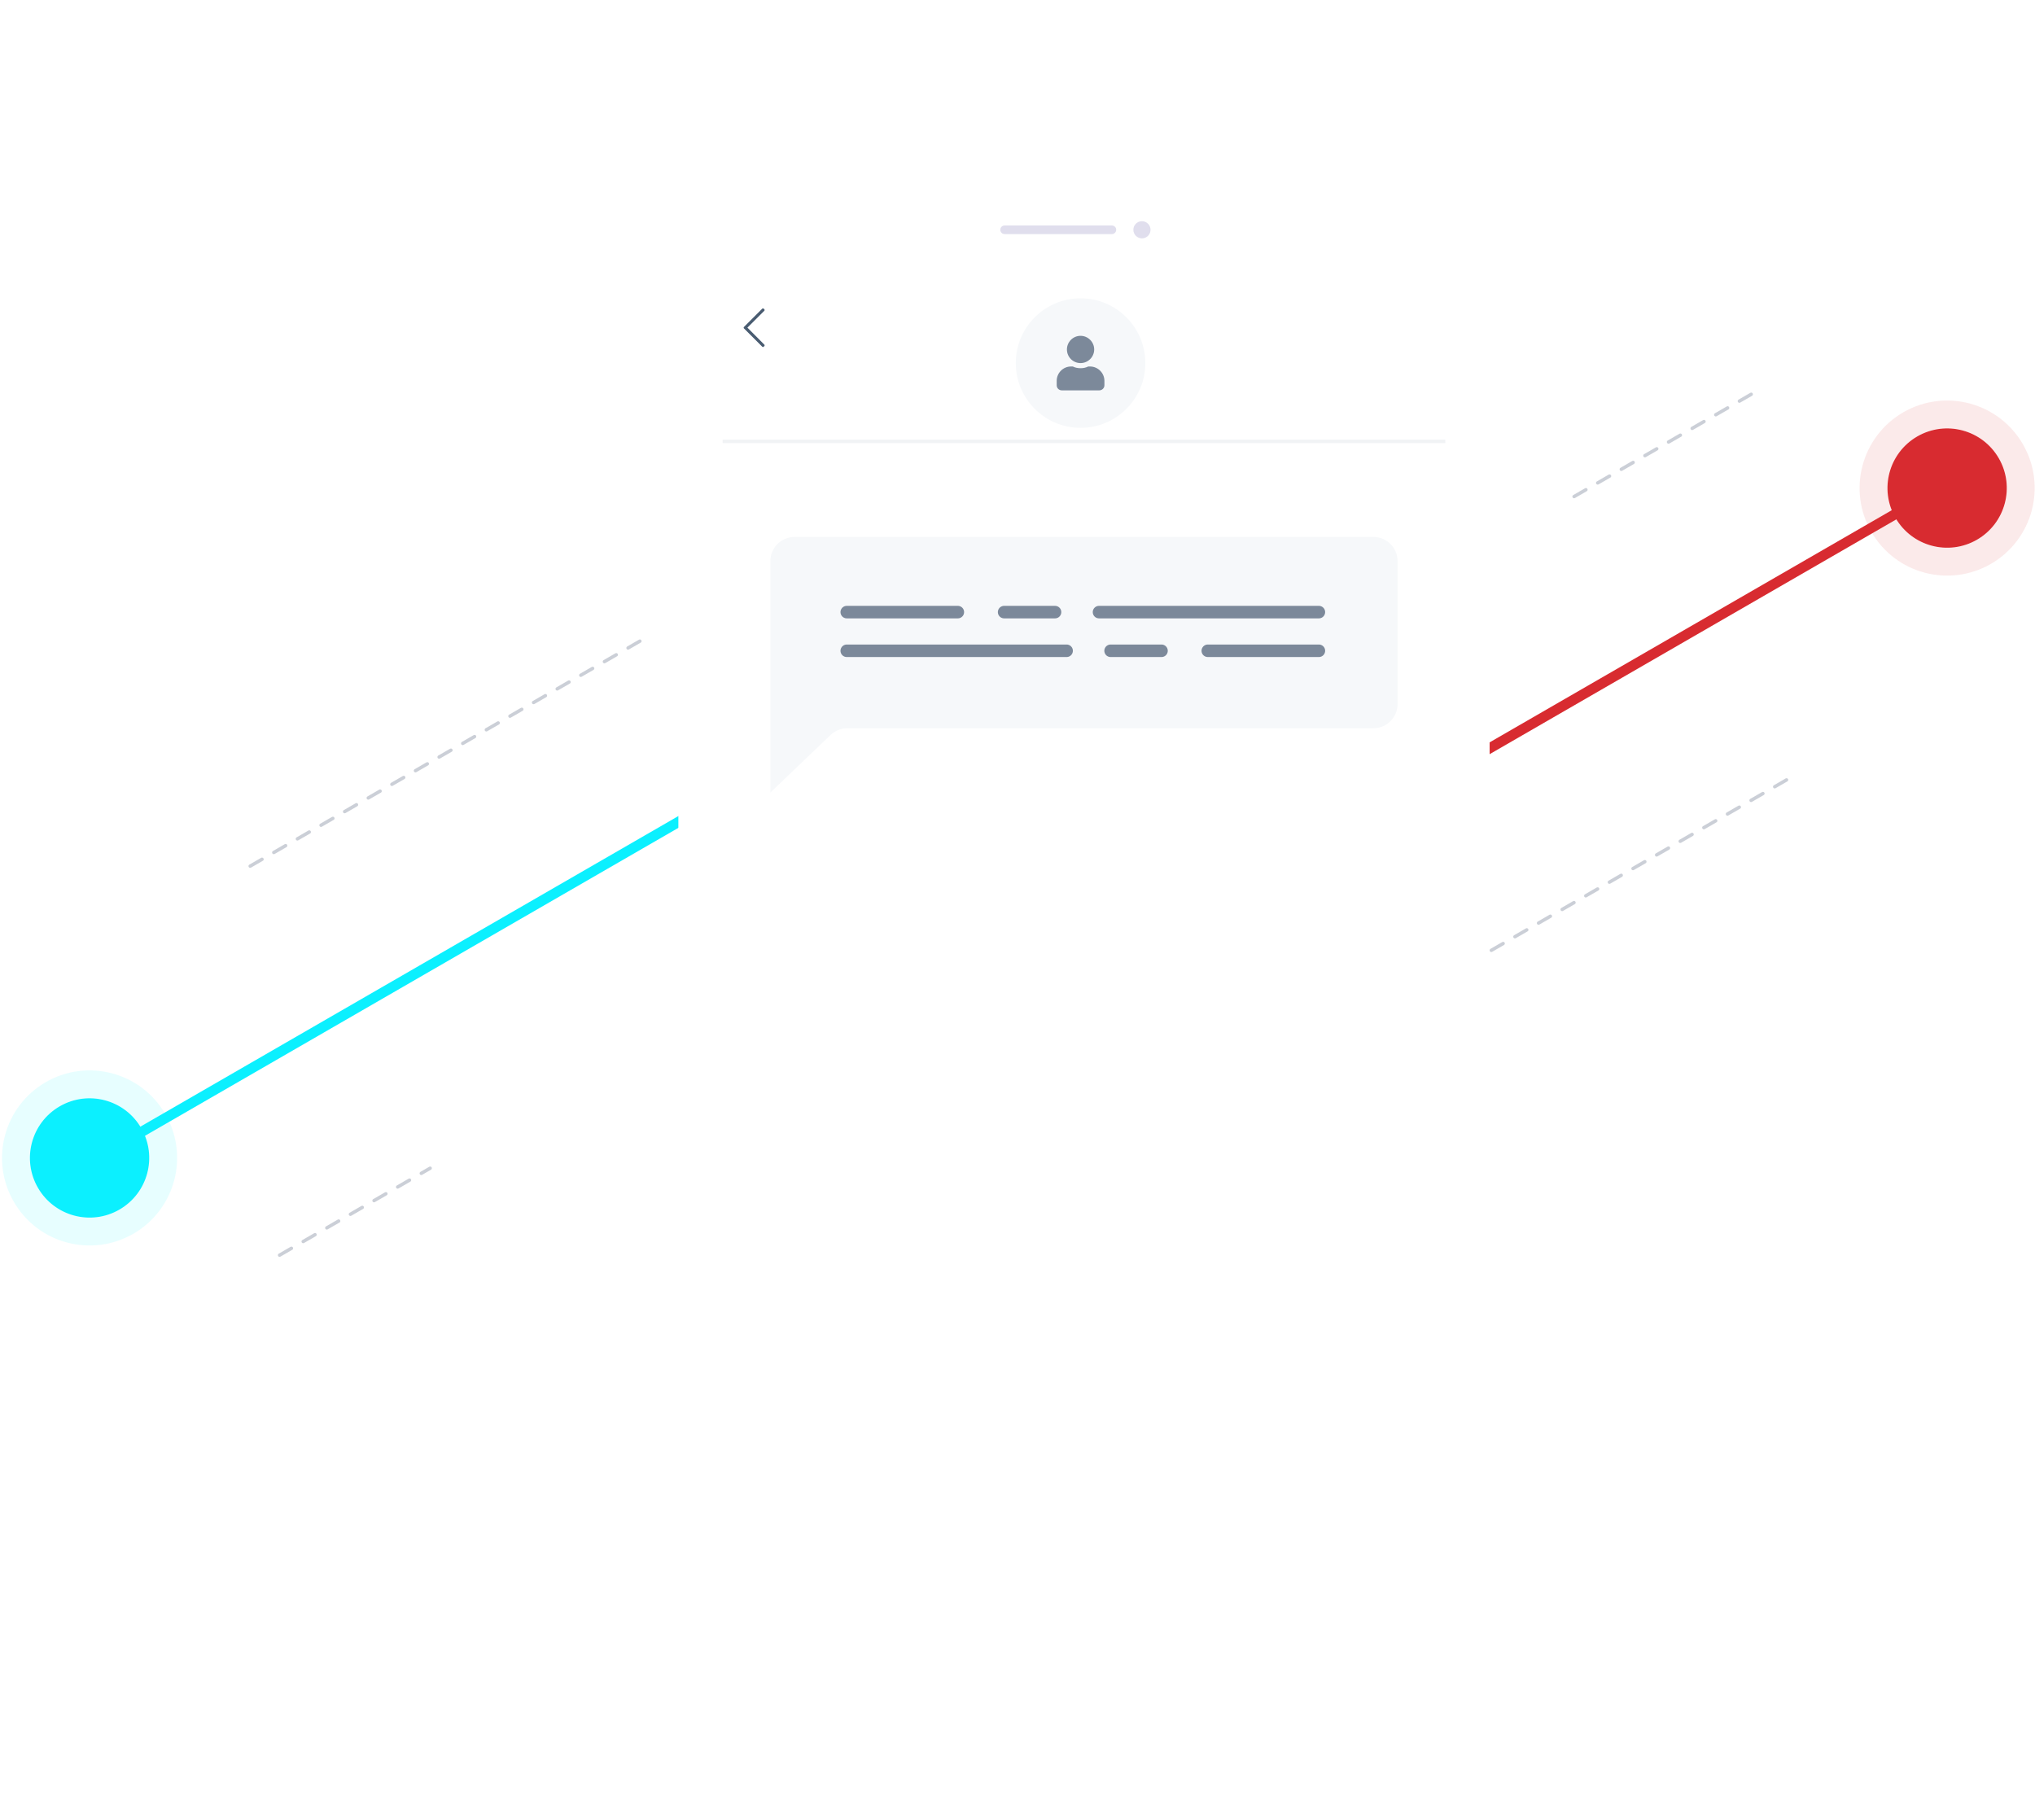 <svg fill="none" height="534" viewBox="0 0 597 534" width="597" xmlns="http://www.w3.org/2000/svg" xmlns:xlink="http://www.w3.org/1999/xlink"><filter id="a" color-interpolation-filters="sRGB" filterUnits="userSpaceOnUse" height="163" width="250.847" x="337.911" y="122.827"><feFlood flood-opacity="0" result="BackgroundImageFix"/><feColorMatrix in="SourceAlpha" result="hardAlpha" type="matrix" values="0 0 0 0 0 0 0 0 0 0 0 0 0 0 0 0 0 0 127 0"/><feOffset/><feGaussianBlur stdDeviation="10"/><feComposite in2="hardAlpha" operator="out"/><feColorMatrix type="matrix" values="0 0 0 0 0.902 0 0 0 0 0.22 0 0 0 0 0.235 0 0 0 0.5 0"/><feBlend in2="BackgroundImageFix" mode="normal" result="effect1_dropShadow_1_879"/><feBlend in="SourceGraphic" in2="effect1_dropShadow_1_879" mode="normal" result="shape"/></filter><filter id="b" color-interpolation-filters="sRGB" filterUnits="userSpaceOnUse" height="163.001" width="250.847" x="8.743" y="197.087"><feFlood flood-opacity="0" result="BackgroundImageFix"/><feColorMatrix in="SourceAlpha" result="hardAlpha" type="matrix" values="0 0 0 0 0 0 0 0 0 0 0 0 0 0 0 0 0 0 127 0"/><feOffset/><feGaussianBlur stdDeviation="10"/><feComposite in2="hardAlpha" operator="out"/><feColorMatrix type="matrix" values="0 0 0 0 0.043 0 0 0 0 0.941 0 0 0 0 1 0 0 0 0.75 0"/><feBlend in2="BackgroundImageFix" mode="normal" result="effect1_dropShadow_1_879"/><feBlend in="SourceGraphic" in2="effect1_dropShadow_1_879" mode="normal" result="shape"/></filter><filter id="c" color-interpolation-filters="sRGB" filterUnits="userSpaceOnUse" height="532.597" width="333.708" x="151.154" y=".669"><feFlood flood-opacity="0" result="BackgroundImageFix"/><feColorMatrix in="SourceAlpha" result="hardAlpha" type="matrix" values="0 0 0 0 0 0 0 0 0 0 0 0 0 0 0 0 0 0 127 0"/><feOffset dy="10.523"/><feGaussianBlur stdDeviation="23.927"/><feComposite in2="hardAlpha" operator="out"/><feColorMatrix type="matrix" values="0 0 0 0 0.011 0 0 0 0 0.069 0 0 0 0 0.138 0 0 0 0.1 0"/><feBlend in2="BackgroundImageFix" mode="normal" result="effect1_dropShadow_1_879"/><feBlend in="SourceGraphic" in2="effect1_dropShadow_1_879" mode="normal" result="shape"/></filter><circle fill="#d82b30" r="17.5" transform="matrix(.5 .866 .866 -.5 571.222 143.192)"/><circle r="21.591" stroke="#d82b30" stroke-opacity=".1" stroke-width="8.182" transform="matrix(.5 .866 .866 -.5 571.222 143.192)"/><g filter="url(#a)"><path d="m1.5-1.5h240" stroke="#d82b30" stroke-linecap="round" stroke-width="3" transform="matrix(-.866 .5 .5 .866 569.307 144.876)"/></g><g filter="url(#b)"><path d="m1.5-1.5h240" stroke="#0bf0ff" stroke-linecap="round" stroke-width="3" transform="matrix(.866 -.5 -.5 -.866 28.194 338.038)"/></g><g stroke="#cbcfd7" stroke-dasharray="4 4" stroke-linecap="round"><path d="m513.746 115.677-27.412 15.826-25.415 14.674"/><path d="m82.023 368.237 22.919-13.232 21.249-12.268"/><path d="m524.104 228.812-59.319 34.247-54.997 31.753"/><path d="m73.397 254.103 59.319-34.248 54.997-31.752"/></g><circle fill="#0bf0ff" r="17.5" transform="matrix(-.5 -.866 -.866 .5 26.279 339.722)"/><circle r="21.591" stroke="#0bf0ff" stroke-opacity=".1" stroke-width="8.182" transform="matrix(-.5 -.866 -.866 .5 26.279 339.722)"/><g filter="url(#c)"><path clip-rule="evenodd" d="m199.008 90.805c0-18.483 0-27.725 3.597-34.785 3.164-6.21 8.213-11.259 14.423-14.423 7.059-3.597 16.301-3.597 34.784-3.597h132.391c18.483 0 27.725 0 34.785 3.597 6.21 3.164 11.259 8.213 14.423 14.423 3.597 7.06 3.597 16.301 3.597 34.785v331.279c0 18.484 0 27.725-3.597 34.785-3.164 6.21-8.213 11.259-14.423 14.423-7.06 3.597-16.301 3.597-34.785 3.597h-132.39c-18.484 0-27.726 0-34.785-3.597-6.21-3.164-11.259-8.213-14.423-14.423-3.597-7.06-3.597-16.301-3.597-34.785z" fill="#fff" fill-rule="evenodd"/><path clip-rule="evenodd" d="m293.452 56.889c0-.696.564-1.259 1.259-1.259h31.482c.695 0 1.259.564 1.259 1.259 0 .695-.564 1.259-1.259 1.259h-31.482c-.695 0-1.259-.564-1.259-1.259z" fill="#645ea6" fill-rule="evenodd" opacity=".2"/><path clip-rule="evenodd" d="m335.008 59.407c1.391 0 2.518-1.128 2.518-2.518 0-1.391-1.127-2.518-2.518-2.518s-2.519 1.127-2.519 2.518c0 1.391 1.128 2.518 2.519 2.518z" fill="#645ea6" fill-rule="evenodd" opacity=".2"/><path clip-rule="evenodd" d="m211.6 80.295c0-16.404 13.299-29.703 29.703-29.703h11.865c1.625 0 3.017 1.18 3.455 2.745 1.32 4.728 5.007 13.903 13.73 13.903h91.393c8.723 0 12.41-9.176 13.73-13.903.437-1.565 1.829-2.745 3.455-2.745h15.782c16.404 0 29.702 13.298 29.702 29.703v355.5c0 9.113-7.388 16.501-16.501 16.501h-179.812c-9.114 0-16.502-7.388-16.502-16.501z" fill="#fff" fill-rule="evenodd"/><circle cx="317" cy="96" fill="#f6f8fa" r="19"/><path d="m317 96c2.188 0 4-1.781 4-4 0-2.188-1.812-4-4-4-2.219 0-4 1.812-4 4 0 2.219 1.781 4 4 4zm2.781 1h-.531c-.688.344-1.438.5-2.25.5s-1.594-.156-2.281-.5h-.531c-2.313 0-4.188 1.906-4.188 4.219v1.281c0 .844.656 1.5 1.5 1.5h11c.812 0 1.5-.656 1.5-1.5v-1.281c0-2.313-1.906-4.219-4.219-4.219z" fill="#7c899a"/><path d="m226 154.111c0-3.927 3.184-7.111 7.111-7.111h169.778c3.927 0 7.111 3.184 7.111 7.111v41.911c0 3.927-3.184 7.111-7.111 7.111h-154.32c-1.832 0-3.593.706-4.917 1.973l-17.652 16.894v-18.867z" fill="#f6f8fa"/><g stroke="#7c899a" stroke-linecap="round" stroke-linejoin="round" stroke-miterlimit="10" stroke-width="3.673"><path d="m312.909 180.404h-64.502"/><path d="m322.413 169.059h64.501"/><path d="m340.746 180.404h-14.937"/><path d="m294.575 169.059h14.937"/><path d="m386.916 180.404h-32.59"/><path d="m248.407 169.059h32.59"/></g></g><path d="m424 129.5h-212" stroke="#f1f3f5"/><path d="m224.043 101.711.178-.178c.127-.127.127-.304 0-.431l-4.951-4.977 4.951-4.951c.127-.127.127-.305 0-.432l-.178-.178c-.127-.127-.305-.127-.432 0l-5.357 5.357c-.127.127-.127.305 0 .432l5.357 5.357c.127.127.305.127.432 0z" fill="#495c71"/></svg>